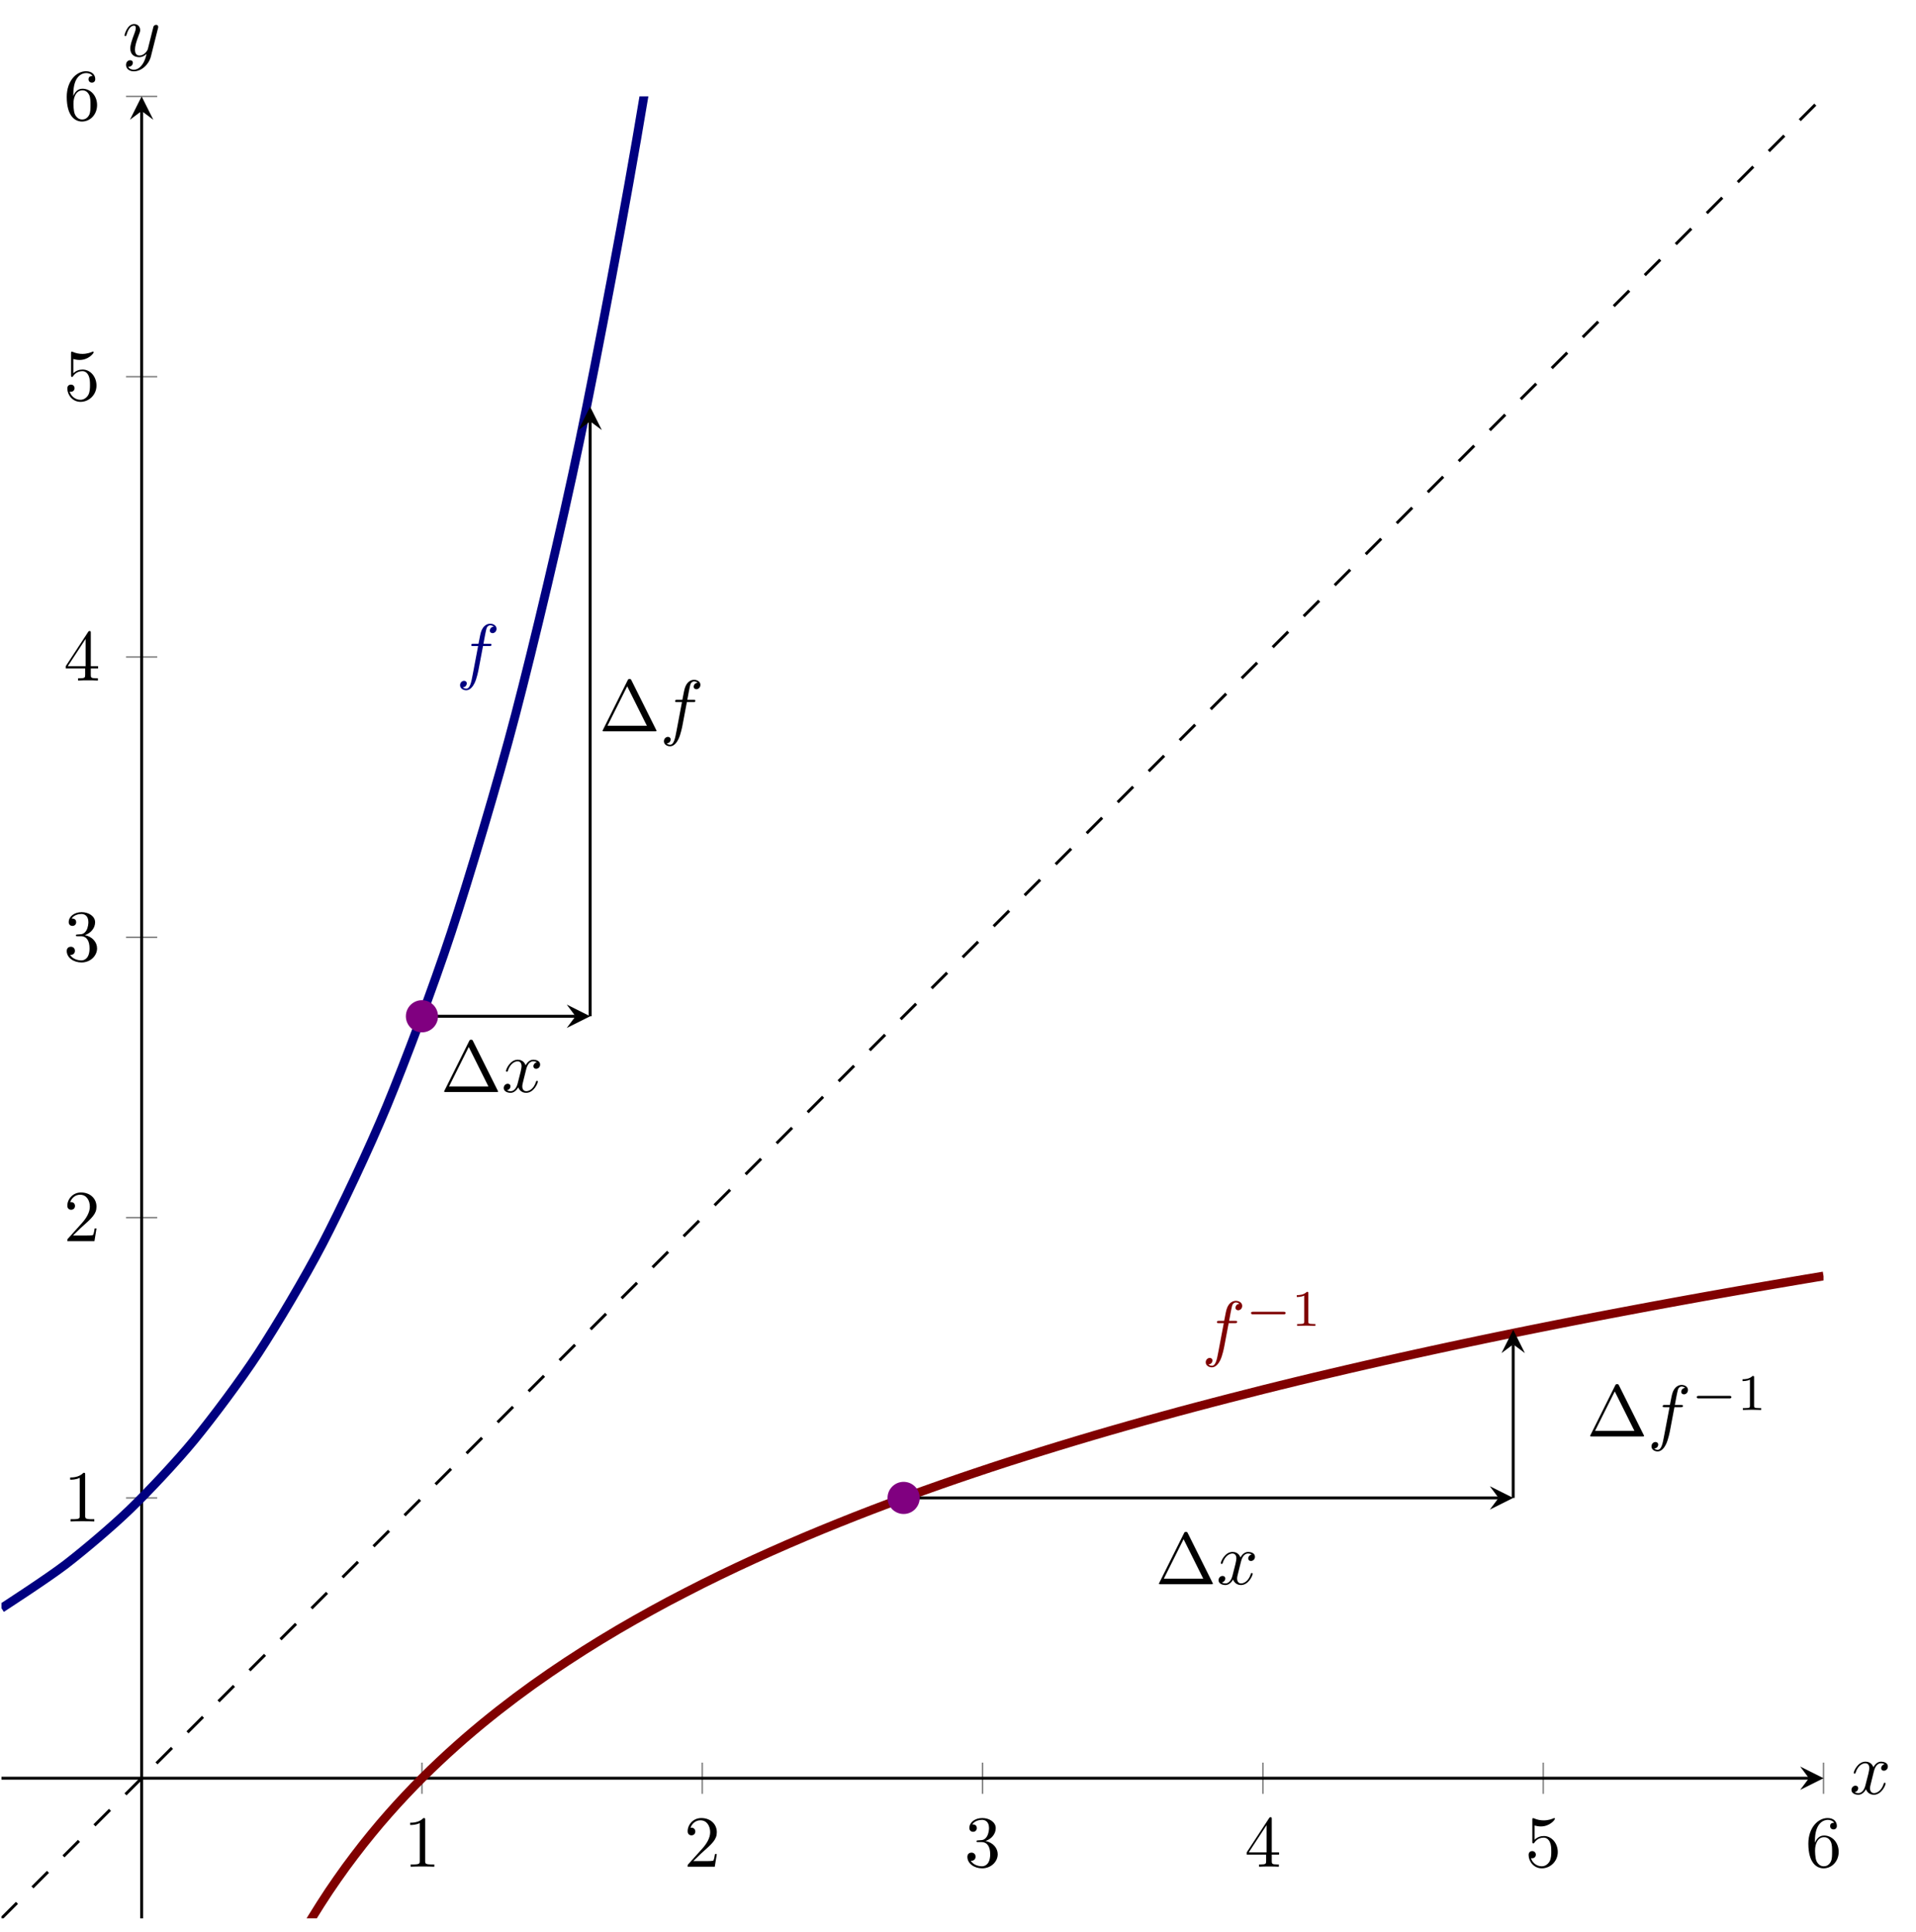 <?xml version='1.0' encoding='UTF-8'?>
<!-- This file was generated by dvisvgm 3.2.2 -->
<svg version='1.1' xmlns='http://www.w3.org/2000/svg' xmlns:xlink='http://www.w3.org/1999/xlink' width='365.571pt' height='368.623pt' viewBox='21.146 76.712 365.571 368.623'>
<defs>
<path id='g4-49' d='M2.336-4.435C2.336-4.624 2.322-4.631 2.127-4.631C1.681-4.191 1.046-4.184 .76-4.184V-3.933C.928-3.933 1.388-3.933 1.771-4.129V-.572C1.771-.342 1.771-.251 1.074-.251H.809V0C.934-.007 1.792-.028 2.05-.028C2.267-.028 3.145-.007 3.299 0V-.251H3.034C2.336-.251 2.336-.342 2.336-.572V-4.435Z'/>
<path id='g2-0' d='M5.189-1.576C5.3-1.576 5.467-1.576 5.467-1.743C5.467-1.918 5.307-1.918 5.189-1.918H1.032C.921-1.918 .753-1.918 .753-1.75C.753-1.576 .914-1.576 1.032-1.576H5.189Z'/>
<path id='g5-1' d='M4.403-6.954C4.334-7.083 4.314-7.133 4.144-7.133S3.955-7.083 3.885-6.954L.518-.199C.468-.11 .468-.09 .468-.08C.468 0 .528 0 .687 0H7.601C7.761 0 7.821 0 7.821-.08C7.821-.09 7.821-.11 7.771-.199L4.403-6.954ZM3.826-6.137L6.506-.757H1.136L3.826-6.137Z'/>
<path id='g5-49' d='M2.929-6.376C2.929-6.615 2.929-6.635 2.7-6.635C2.082-5.998 1.205-5.998 .887-5.998V-5.689C1.086-5.689 1.674-5.689 2.192-5.948V-.787C2.192-.428 2.162-.309 1.265-.309H.946V0C1.295-.03 2.162-.03 2.56-.03S3.826-.03 4.174 0V-.309H3.856C2.959-.309 2.929-.418 2.929-.787V-6.376Z'/>
<path id='g5-50' d='M1.265-.767L2.321-1.793C3.875-3.168 4.473-3.706 4.473-4.702C4.473-5.838 3.577-6.635 2.361-6.635C1.235-6.635 .498-5.719 .498-4.832C.498-4.274 .996-4.274 1.026-4.274C1.196-4.274 1.544-4.394 1.544-4.802C1.544-5.061 1.365-5.32 1.016-5.32C.936-5.32 .917-5.32 .887-5.31C1.116-5.958 1.654-6.326 2.232-6.326C3.138-6.326 3.567-5.519 3.567-4.702C3.567-3.905 3.068-3.118 2.521-2.501L.608-.369C.498-.259 .498-.239 .498 0H4.194L4.473-1.733H4.224C4.174-1.435 4.105-.996 4.005-.847C3.935-.767 3.278-.767 3.059-.767H1.265Z'/>
<path id='g5-51' d='M2.889-3.507C3.706-3.776 4.284-4.473 4.284-5.26C4.284-6.077 3.407-6.635 2.451-6.635C1.445-6.635 .687-6.037 .687-5.28C.687-4.951 .907-4.762 1.196-4.762C1.504-4.762 1.704-4.981 1.704-5.27C1.704-5.768 1.235-5.768 1.086-5.768C1.395-6.257 2.052-6.386 2.411-6.386C2.819-6.386 3.367-6.167 3.367-5.27C3.367-5.151 3.347-4.573 3.088-4.134C2.79-3.656 2.451-3.626 2.202-3.616C2.122-3.606 1.883-3.587 1.813-3.587C1.733-3.577 1.664-3.567 1.664-3.467C1.664-3.357 1.733-3.357 1.903-3.357H2.341C3.158-3.357 3.527-2.68 3.527-1.704C3.527-.349 2.839-.06 2.401-.06C1.973-.06 1.225-.229 .877-.817C1.225-.767 1.534-.986 1.534-1.365C1.534-1.724 1.265-1.923 .976-1.923C.737-1.923 .418-1.783 .418-1.345C.418-.438 1.345 .219 2.431 .219C3.646 .219 4.553-.687 4.553-1.704C4.553-2.521 3.925-3.298 2.889-3.507Z'/>
<path id='g5-52' d='M2.929-1.644V-.777C2.929-.418 2.909-.309 2.172-.309H1.963V0C2.371-.03 2.889-.03 3.308-.03S4.254-.03 4.663 0V-.309H4.453C3.716-.309 3.696-.418 3.696-.777V-1.644H4.692V-1.953H3.696V-6.486C3.696-6.685 3.696-6.745 3.537-6.745C3.447-6.745 3.417-6.745 3.337-6.625L.279-1.953V-1.644H2.929ZM2.989-1.953H.558L2.989-5.669V-1.953Z'/>
<path id='g5-53' d='M4.473-2.002C4.473-3.188 3.656-4.184 2.58-4.184C2.102-4.184 1.674-4.025 1.315-3.676V-5.619C1.514-5.559 1.843-5.489 2.162-5.489C3.387-5.489 4.085-6.396 4.085-6.526C4.085-6.585 4.055-6.635 3.985-6.635C3.975-6.635 3.955-6.635 3.905-6.605C3.706-6.516 3.218-6.316 2.55-6.316C2.152-6.316 1.694-6.386 1.225-6.595C1.146-6.625 1.126-6.625 1.106-6.625C1.006-6.625 1.006-6.545 1.006-6.386V-3.437C1.006-3.258 1.006-3.178 1.146-3.178C1.215-3.178 1.235-3.208 1.275-3.268C1.385-3.427 1.753-3.965 2.56-3.965C3.078-3.965 3.328-3.507 3.407-3.328C3.567-2.959 3.587-2.57 3.587-2.072C3.587-1.724 3.587-1.126 3.347-.707C3.108-.319 2.74-.06 2.281-.06C1.554-.06 .986-.588 .817-1.176C.847-1.166 .877-1.156 .986-1.156C1.315-1.156 1.484-1.405 1.484-1.644S1.315-2.132 .986-2.132C.847-2.132 .498-2.062 .498-1.604C.498-.747 1.186 .219 2.301 .219C3.457 .219 4.473-.737 4.473-2.002Z'/>
<path id='g5-54' d='M1.315-3.268V-3.507C1.315-6.027 2.55-6.386 3.059-6.386C3.298-6.386 3.716-6.326 3.935-5.988C3.786-5.988 3.387-5.988 3.387-5.539C3.387-5.23 3.626-5.081 3.846-5.081C4.005-5.081 4.304-5.171 4.304-5.559C4.304-6.157 3.866-6.635 3.039-6.635C1.763-6.635 .418-5.35 .418-3.148C.418-.488 1.574 .219 2.501 .219C3.606 .219 4.553-.717 4.553-2.032C4.553-3.298 3.666-4.254 2.56-4.254C1.883-4.254 1.514-3.746 1.315-3.268ZM2.501-.06C1.873-.06 1.574-.658 1.514-.807C1.335-1.275 1.335-2.072 1.335-2.252C1.335-3.029 1.654-4.025 2.55-4.025C2.71-4.025 3.168-4.025 3.477-3.407C3.656-3.039 3.656-2.531 3.656-2.042C3.656-1.564 3.656-1.066 3.487-.707C3.188-.11 2.73-.06 2.501-.06Z'/>
<path id='g3-102' d='M3.656-3.985H4.513C4.712-3.985 4.812-3.985 4.812-4.184C4.812-4.294 4.712-4.294 4.543-4.294H3.716L3.925-5.43C3.965-5.639 4.105-6.346 4.164-6.466C4.254-6.655 4.423-6.804 4.633-6.804C4.672-6.804 4.932-6.804 5.121-6.625C4.682-6.585 4.583-6.237 4.583-6.087C4.583-5.858 4.762-5.738 4.951-5.738C5.21-5.738 5.499-5.958 5.499-6.336C5.499-6.795 5.041-7.024 4.633-7.024C4.294-7.024 3.666-6.844 3.367-5.858C3.308-5.649 3.278-5.549 3.039-4.294H2.351C2.162-4.294 2.052-4.294 2.052-4.105C2.052-3.985 2.142-3.985 2.331-3.985H2.989L2.242-.05C2.062 .917 1.893 1.823 1.375 1.823C1.335 1.823 1.086 1.823 .897 1.644C1.355 1.614 1.445 1.255 1.445 1.106C1.445 .877 1.265 .757 1.076 .757C.817 .757 .528 .976 .528 1.355C.528 1.803 .966 2.042 1.375 2.042C1.923 2.042 2.321 1.455 2.501 1.076C2.819 .448 3.049-.757 3.059-.827L3.656-3.985Z'/>
<path id='g3-120' d='M3.328-3.009C3.387-3.268 3.616-4.184 4.314-4.184C4.364-4.184 4.603-4.184 4.812-4.055C4.533-4.005 4.334-3.756 4.334-3.517C4.334-3.357 4.443-3.168 4.712-3.168C4.932-3.168 5.25-3.347 5.25-3.746C5.25-4.264 4.663-4.403 4.324-4.403C3.746-4.403 3.397-3.875 3.278-3.646C3.029-4.304 2.491-4.403 2.202-4.403C1.166-4.403 .598-3.118 .598-2.869C.598-2.77 .697-2.77 .717-2.77C.797-2.77 .827-2.79 .847-2.879C1.186-3.935 1.843-4.184 2.182-4.184C2.371-4.184 2.72-4.095 2.72-3.517C2.72-3.208 2.55-2.54 2.182-1.146C2.022-.528 1.674-.11 1.235-.11C1.176-.11 .946-.11 .737-.239C.986-.289 1.205-.498 1.205-.777C1.205-1.046 .986-1.126 .837-1.126C.538-1.126 .289-.867 .289-.548C.289-.09 .787 .11 1.225 .11C1.883 .11 2.242-.588 2.271-.648C2.391-.279 2.75 .11 3.347 .11C4.374 .11 4.941-1.176 4.941-1.425C4.941-1.524 4.852-1.524 4.822-1.524C4.732-1.524 4.712-1.484 4.692-1.415C4.364-.349 3.686-.11 3.367-.11C2.979-.11 2.819-.428 2.819-.767C2.819-.986 2.879-1.205 2.989-1.644L3.328-3.009Z'/>
<path id='g3-121' d='M4.842-3.796C4.882-3.935 4.882-3.955 4.882-4.025C4.882-4.204 4.742-4.294 4.593-4.294C4.493-4.294 4.334-4.234 4.244-4.085C4.224-4.035 4.144-3.726 4.105-3.547C4.035-3.288 3.965-3.019 3.905-2.75L3.457-.956C3.417-.807 2.989-.11 2.331-.11C1.823-.11 1.714-.548 1.714-.917C1.714-1.375 1.883-1.993 2.222-2.869C2.381-3.278 2.421-3.387 2.421-3.587C2.421-4.035 2.102-4.403 1.604-4.403C.658-4.403 .289-2.959 .289-2.869C.289-2.77 .389-2.77 .408-2.77C.508-2.77 .518-2.79 .568-2.949C.837-3.885 1.235-4.184 1.574-4.184C1.654-4.184 1.823-4.184 1.823-3.866C1.823-3.616 1.724-3.357 1.654-3.168C1.255-2.112 1.076-1.544 1.076-1.076C1.076-.189 1.704 .11 2.291 .11C2.68 .11 3.019-.06 3.298-.339C3.168 .179 3.049 .667 2.65 1.196C2.391 1.534 2.012 1.823 1.554 1.823C1.415 1.823 .966 1.793 .797 1.405C.956 1.405 1.086 1.405 1.225 1.285C1.325 1.196 1.425 1.066 1.425 .877C1.425 .568 1.156 .528 1.056 .528C.827 .528 .498 .687 .498 1.176C.498 1.674 .936 2.042 1.554 2.042C2.58 2.042 3.606 1.136 3.885 .01L4.842-3.796Z'/>
</defs>
<g id='page1' transform='matrix(1.4 0 0 1.4 0 0)'>
<g stroke-miterlimit='10' transform='translate(15.304,316.254)scale(0.996,-0.996)'>
<g fill='#000' stroke='#000'>
<g stroke-width='0.4'>
<g stroke='none' transform='scale(-1.004,1.004)translate(15.304,316.254)scale(-1,-1)'/>
<g transform='translate(-0.2,-0.2)'>
<g stroke='none' transform='scale(-1.004,1.004)translate(15.304,316.254)scale(-1,-1)'>
<g stroke='#000' stroke-miterlimit='10' transform='translate(15.503,316.054)scale(0.996,-0.996)'>
<g fill='#000' stroke='#000'>
<g stroke-width='0.4'>
<g stroke-width='0.2'>
<g fill='#808080' stroke='#808080'>
<path d='M57.536 17.045V21.313M95.894 17.045V21.313M134.251 17.045V21.313M172.609 17.045V21.313M210.966 17.045V21.313M249.324 17.045V21.313' fill='none'/>
</g>
</g>
<g stroke-width='0.2'>
<g fill='#808080' stroke='#808080'>
<path d='M17.045 57.536H21.313M17.045 95.894H21.313M17.045 134.251H21.313M17.045 172.609H21.313M17.045 210.966H21.313M17.045 249.324H21.313' fill='none'/>
</g>
</g>
<path d='M0 19.179H247.324' fill='none'/>
<g transform='translate(247.324,19.179)'>
<path d='M2 0L-1.2 1.6L0 0L-1.2-1.6' stroke='none'/>
</g>
<path d='M19.179 0V247.324' fill='none'/>
<g transform='matrix(0.0,1.0,-1.0,0.0,19.179,247.324)'>
<path d='M2 0L-1.2 1.6L0 0L-1.2-1.6' stroke='none'/>
</g>
<g transform='translate(55.036,7.068)'>
<g stroke='none' transform='scale(-1.004,1.004)translate(15.503,316.054)scale(-1,-1)'>
<g fill='#000'>
<g stroke='none'>
<use x='15.503' y='316.054' xlink:href='#g5-49'/>
</g>
</g>
</g>
</g>
<g transform='translate(93.394,7.068)'>
<g stroke='none' transform='scale(-1.004,1.004)translate(15.503,316.054)scale(-1,-1)'>
<g fill='#000'>
<g stroke='none'>
<use x='15.503' y='316.054' xlink:href='#g5-50'/>
</g>
</g>
</g>
</g>
<g transform='translate(131.751,7.068)'>
<g stroke='none' transform='scale(-1.004,1.004)translate(15.503,316.054)scale(-1,-1)'>
<g fill='#000'>
<g stroke='none'>
<use x='15.503' y='316.054' xlink:href='#g5-51'/>
</g>
</g>
</g>
</g>
<g transform='translate(170.109,7.068)'>
<g stroke='none' transform='scale(-1.004,1.004)translate(15.503,316.054)scale(-1,-1)'>
<g fill='#000'>
<g stroke='none'>
<use x='15.503' y='316.054' xlink:href='#g5-52'/>
</g>
</g>
</g>
</g>
<g transform='translate(208.466,7.068)'>
<g stroke='none' transform='scale(-1.004,1.004)translate(15.503,316.054)scale(-1,-1)'>
<g fill='#000'>
<g stroke='none'>
<use x='15.503' y='316.054' xlink:href='#g5-53'/>
</g>
</g>
</g>
</g>
<g transform='translate(246.824,7.068)'>
<g stroke='none' transform='scale(-1.004,1.004)translate(15.503,316.054)scale(-1,-1)'>
<g fill='#000'>
<g stroke='none'>
<use x='15.503' y='316.054' xlink:href='#g5-54'/>
</g>
</g>
</g>
</g>
<g transform='translate(8.512,54.314)'>
<g stroke='none' transform='scale(-1.004,1.004)translate(15.503,316.054)scale(-1,-1)'>
<g fill='#000'>
<g stroke='none'>
<use x='15.503' y='316.054' xlink:href='#g5-49'/>
</g>
</g>
</g>
</g>
<g transform='translate(8.512,92.672)'>
<g stroke='none' transform='scale(-1.004,1.004)translate(15.503,316.054)scale(-1,-1)'>
<g fill='#000'>
<g stroke='none'>
<use x='15.503' y='316.054' xlink:href='#g5-50'/>
</g>
</g>
</g>
</g>
<g transform='translate(8.512,131.029)'>
<g stroke='none' transform='scale(-1.004,1.004)translate(15.503,316.054)scale(-1,-1)'>
<g fill='#000'>
<g stroke='none'>
<use x='15.503' y='316.054' xlink:href='#g5-51'/>
</g>
</g>
</g>
</g>
<g transform='translate(8.512,169.387)'>
<g stroke='none' transform='scale(-1.004,1.004)translate(15.503,316.054)scale(-1,-1)'>
<g fill='#000'>
<g stroke='none'>
<use x='15.503' y='316.054' xlink:href='#g5-52'/>
</g>
</g>
</g>
</g>
<g transform='translate(8.512,207.744)'>
<g stroke='none' transform='scale(-1.004,1.004)translate(15.503,316.054)scale(-1,-1)'>
<g fill='#000'>
<g stroke='none'>
<use x='15.503' y='316.054' xlink:href='#g5-53'/>
</g>
</g>
</g>
</g>
<g transform='translate(8.512,246.102)'>
<g stroke='none' transform='scale(-1.004,1.004)translate(15.503,316.054)scale(-1,-1)'>
<g fill='#000'>
<g stroke='none'>
<use x='15.503' y='316.054' xlink:href='#g5-54'/>
</g>
</g>
</g>
</g>
<clipPath id='pgfcp1'>
<path d='M0 0H249.324V249.324H0Z'/> </clipPath>
<g clip-path='url(#pgfcp1)'>
<g stroke-width='1.2'>
<g fill='#000080' stroke='#000080'>
<path d='M0 42.443C0 42.443 6.351 46.557 8.79 48.434C11.229 50.311 15.141 53.611 17.58 55.971C20.02 58.332 23.931 62.477 26.371 65.445C28.81 68.412 32.722 73.627 35.161 77.359C37.6 81.091 41.512 87.649 43.951 92.343C46.39 97.036 50.302 105.283 52.741 111.185C55.181 117.087 59.092 127.46 61.532 134.882C63.971 142.303 67.883 155.343 70.322 164.677C72.761 174.01 76.673 190.412 79.112 202.149C81.551 213.887 85.463 234.512 87.902 249.272C90.342 264.032 94.253 289.969 96.693 308.531C99.132 327.092 103.044 359.708 105.483 383.05C107.922 406.392 111.834 447.413 114.273 476.765C116.712 506.117 120.624 557.687 123.063 594.599C125.503 631.512 129.414 696.382 131.854 742.802C134.293 789.221 138.205 870.787 140.644 929.158C143.083 987.529 146.995 1090.098 149.434 1163.499C151.873 1236.901 155.785 1365.874 158.224 1458.185C160.664 1550.496 164.575 1712.725 167.015 1828.811C169.454 1944.897 173.366 2148.872 175.805 2294.851C178.244 2440.831 182.156 2697.354 184.595 2880.928C187.034 3064.502 190.946 3387.062 193.385 3617.926C195.825 3848.789 199.736 4254.526 202.176 4544.832C204.615 4835.138 210.966 5710.249 210.966 5710.249' fill='none'/>
</g>
</g>
<g stroke-width='1.2'>
<g fill='#800000' stroke='#800000'>
<path d='M19.255-219.201C19.255-219.201 20.935-109.049 21.579-87.119C22.224-65.19 23.258-66.882 23.903-61.15S25.582-49.454 26.227-45.809C26.872-42.163 27.906-37.572 28.551-34.876C29.196-32.18 30.23-28.523 30.875-26.38C31.52-24.237 32.554-21.208 33.199-19.427C33.844-17.646 34.878-15.069 35.523-13.545S37.202-9.777 37.847-8.445C38.491-7.113 39.526-5.128 40.17-3.945S41.85-.984 42.494 .081S44.173 2.759 44.818 3.726C45.463 4.693 46.497 6.164 47.142 7.05S48.821 9.291 49.466 10.11C50.111 10.929 51.145 12.192 51.79 12.953C52.435 13.713 53.469 14.884 54.114 15.593C54.759 16.302 55.793 17.398 56.438 18.063C57.083 18.728 58.117 19.76 58.762 20.385C59.407 21.011 60.441 21.981 61.086 22.572S62.765 24.083 63.409 24.643C64.054 25.203 65.088 26.075 65.733 26.607C66.378 27.139 67.412 27.969 68.057 28.475S69.736 29.773 70.381 30.256C71.026 30.74 72.06 31.497 72.705 31.959C73.35 32.422 74.384 33.146 75.029 33.589C75.674 34.032 76.708 34.726 77.353 35.151C77.998 35.576 79.032 36.244 79.677 36.654C80.321 37.063 81.356 37.706 82.001 38.101C82.645 38.495 83.68 39.115 84.324 39.495C84.969 39.874 86.003 40.469 86.648 40.835S88.327 41.779 88.972 42.134C89.617 42.489 90.651 43.052 91.296 43.395S92.975 44.271 93.62 44.603C94.265 44.936 95.299 45.467 95.944 45.791C96.589 46.114 97.623 46.622 98.268 46.934C98.913 47.247 99.947 47.741 100.592 48.045C101.236 48.349 102.271 48.829 102.915 49.124C103.56 49.42 104.594 49.887 105.239 50.174C105.884 50.462 106.918 50.917 107.563 51.197C108.208 51.477 109.242 51.92 109.887 52.193C110.532 52.466 111.566 52.897 112.211 53.163C112.856 53.429 113.89 53.849 114.535 54.108C115.18 54.368 116.214 54.78 116.859 55.033C117.504 55.287 118.538 55.688 119.183 55.935C119.828 56.182 120.862 56.573 121.507 56.815C122.151 57.056 123.186 57.44 123.83 57.677C124.475 57.913 125.509 58.288 126.154 58.519C126.799 58.75 127.833 59.115 128.478 59.342C129.123 59.568 130.157 59.929 130.802 60.15C131.447 60.372 132.481 60.722 133.126 60.939C133.771 61.156 134.805 61.502 135.45 61.715C136.095 61.928 137.129 62.265 137.774 62.474C138.419 62.682 139.453 63.011 140.098 63.216C140.743 63.42 141.777 63.747 142.422 63.948C143.066 64.149 144.101 64.466 144.745 64.663C145.39 64.86 146.424 65.174 147.069 65.367C147.714 65.561 148.748 65.869 149.393 66.059C150.038 66.248 151.072 66.55 151.717 66.736C152.362 66.922 153.396 67.217 154.041 67.401S155.72 67.878 156.365 68.059C157.01 68.239 158.044 68.522 158.689 68.7C159.334 68.877 160.368 69.164 161.013 69.339C161.658 69.514 162.692 69.788 163.337 69.959C163.981 70.13 165.016 70.402 165.66 70.571C166.305 70.739 167.339 71.01 167.984 71.175C168.629 71.341 169.663 71.602 170.308 71.767C170.953 71.931 171.987 72.197 172.632 72.359C173.277 72.521 174.311 72.777 174.956 72.935S176.635 73.347 177.28 73.503C177.925 73.659 178.959 73.909 179.604 74.063C180.249 74.217 181.283 74.462 181.928 74.614C182.573 74.766 183.607 75.008 184.252 75.158S185.931 75.546 186.575 75.694S188.254 76.078 188.899 76.223C189.544 76.369 190.578 76.6 191.223 76.744C191.868 76.888 192.902 77.117 193.547 77.259S195.226 77.628 195.871 77.768C196.516 77.908 197.55 78.13 198.195 78.269C198.84 78.407 199.874 78.627 200.519 78.763C201.164 78.9 202.198 79.117 202.843 79.252S204.522 79.601 205.167 79.734C205.811 79.867 206.846 80.08 207.49 80.211C208.135 80.342 209.169 80.552 209.814 80.681S211.493 81.017 212.138 81.145S213.817 81.478 214.462 81.605C215.107 81.731 216.141 81.933 216.786 82.058C217.431 82.183 218.465 82.383 219.11 82.507C219.755 82.631 220.789 82.828 221.434 82.95C222.079 83.072 223.113 83.267 223.758 83.388S225.437 83.702 226.081 83.822S227.761 84.131 228.405 84.249C229.05 84.367 230.084 84.556 230.729 84.673C231.374 84.79 232.408 84.977 233.053 85.093C233.698 85.208 234.732 85.392 235.377 85.506S237.056 85.804 237.701 85.917C238.346 86.03 239.38 86.212 240.025 86.323C240.67 86.435 241.704 86.612 242.349 86.723C242.994 86.833 244.028 87.012 244.673 87.121C245.317 87.231 246.352 87.407 246.996 87.515C247.641 87.623 249.32 87.902 249.32 87.902' fill='none'/>
</g>
</g>
<g stroke-dasharray='3.0,3.0' stroke-dashoffset='0.0'>
<g fill='#000' stroke='#000'>
<path d='M0 0L10.388 10.388L20.777 20.777L31.165 31.165L41.554 41.554L51.942 51.942L62.331 62.331L72.719 72.719L83.108 83.108L93.496 93.496L103.885 103.885L114.273 114.273L124.662 124.662L135.05 135.05L145.439 145.439L155.827 155.827L166.216 166.216L176.604 176.604L186.993 186.993L197.381 197.381L207.77 207.77L218.158 218.158L228.547 228.547L238.935 238.935L249.324 249.324' fill='none'/>
</g>
</g>
<g fill='#000080' stroke='#000080'>
<g fill='#000080' stroke='#000080'>
</g>
<g transform='translate(62.222,170.109)'>
<g stroke='none' transform='scale(-1.004,1.004)translate(15.503,316.054)scale(-1,-1)'>
<g fill='#000080'>
<g stroke='none'>
<g fill='#000080'>
<use x='15.503' y='316.054' xlink:href='#g3-102'/>
</g>
</g>
</g>
</g>
</g>
</g>
<g fill='#800000' stroke='#800000'>
<g fill='#800000' stroke='#800000'>
</g>
<g transform='translate(164.255,77.453)'>
<g stroke='none' transform='scale(-1.004,1.004)translate(15.503,316.054)scale(-1,-1)'>
<g fill='#800000'>
<g stroke='none'>
<g fill='#800000'>
<use x='15.503' y='316.054' xlink:href='#g3-102'/>
<use x='21.453' y='312.439' xlink:href='#g2-0'/>
<use x='27.68' y='312.439' xlink:href='#g4-49'/>
</g>
</g>
</g>
</g>
</g>
</g>
<g stroke='#000'>
<path d='M57.536 123.445H78.551' fill='none'/>
<g fill='#000'>
<g transform='translate(78.551,123.445)'>
<path d='M2 0L-1.2 1.6L0 0L-1.2-1.6' stroke='none'/>
</g>
</g>
</g>
<g stroke='#000'>
<path d='M80.551 123.445V204.859' fill='none'/>
<g fill='#000'>
<g transform='matrix(0.0,1.0,-1.0,0.0,80.551,204.859)'>
<path d='M2 0L-1.2 1.6L0 0L-1.2-1.6' stroke='none'/>
</g>
</g>
</g>
<g transform='translate(60.101,113.079)'>
<g stroke='none' transform='scale(-1.004,1.004)translate(15.503,316.054)scale(-1,-1)'>
<g fill='#000'>
<g stroke='none'>
<use x='15.503' y='316.054' xlink:href='#g5-1'/>
<use x='23.805' y='316.054' xlink:href='#g3-120'/>
</g>
</g>
</g>
</g>
<g transform='translate(81.782,162.437)'>
<g stroke='none' transform='scale(-1.004,1.004)translate(15.503,316.054)scale(-1,-1)'>
<g fill='#000'>
<g stroke='none'>
<use x='15.503' y='316.054' xlink:href='#g5-1'/>
<use x='23.805' y='316.054' xlink:href='#g3-102'/>
</g>
</g>
</g>
</g>
<g stroke='#000'>
<path d='M206.859 57.536V78.551' fill='none'/>
<g fill='#000'>
<g transform='matrix(0.0,1.0,-1.0,0.0,206.859,78.551)'>
<path d='M2 0L-1.2 1.6L0 0L-1.2-1.6' stroke='none'/>
</g>
</g>
</g>
<g stroke='#000'>
<path d='M123.445 57.536H204.859' fill='none'/>
<g fill='#000'>
<g transform='translate(204.859,57.536)'>
<path d='M2 0L-1.2 1.6L0 0L-1.2-1.6' stroke='none'/>
</g>
</g>
</g>
<g transform='translate(216.914,65.946)'>
<g stroke='none' transform='scale(-1.004,1.004)translate(15.503,316.054)scale(-1,-1)'>
<g fill='#000'>
<g stroke='none'>
<use x='15.503' y='316.054' xlink:href='#g5-1'/>
<use x='23.805' y='316.054' xlink:href='#g3-102'/>
<use x='29.755' y='312.439' xlink:href='#g2-0'/>
<use x='35.982' y='312.439' xlink:href='#g4-49'/>
</g>
</g>
</g>
</g>
<g transform='translate(157.913,45.726)'>
<g stroke='none' transform='scale(-1.004,1.004)translate(15.503,316.054)scale(-1,-1)'>
<g fill='#000'>
<g stroke='none'>
<use x='15.503' y='316.054' xlink:href='#g5-1'/>
<use x='23.805' y='316.054' xlink:href='#g3-120'/>
</g>
</g>
</g>
</g>
</g>
<g fill='#800080' stroke='#800080'>
<g fill='#800080'>
<g fill='#800080' stroke='#800080'>
<g fill='#800080'>
<path d='M59.536 123.445C59.536 124.55 58.641 125.445 57.536 125.445C56.432 125.445 55.536 124.55 55.536 123.445C55.536 122.341 56.432 121.445 57.536 121.445C58.641 121.445 59.536 122.341 59.536 123.445ZM57.536 123.445'/>
<path d=''/>
</g>
</g>
</g>
</g>
<g fill='#800080' stroke='#800080'>
<g fill='#800080'>
<g fill='#800080' stroke='#800080'>
<g fill='#800080'>
<path d='M125.445 57.536C125.445 58.641 124.55 59.536 123.445 59.536C122.341 59.536 121.445 58.641 121.445 57.536C121.445 56.432 122.341 55.536 123.445 55.536C124.55 55.536 125.445 56.432 125.445 57.536ZM123.445 57.536'/>
<path d=''/>
</g>
</g>
</g>
</g>
<g transform='translate(252.853,17.026)'>
<g stroke='none' transform='scale(-1.004,1.004)translate(15.503,316.054)scale(-1,-1)'>
<g fill='#000'>
<g stroke='none'>
<use x='15.503' y='316.054' xlink:href='#g3-120'/>
</g>
</g>
</g>
</g>
<g transform='translate(16.548,254.801)'>
<g stroke='none' transform='scale(-1.004,1.004)translate(15.503,316.054)scale(-1,-1)'>
<g fill='#000'>
<g stroke='none'>
<use x='15.503' y='316.054' xlink:href='#g3-121'/>
</g>
</g>
</g>
</g>
</g>
</g>
</g>
</g>
</g>
</g>
</g>
</g>
</g>
</svg>